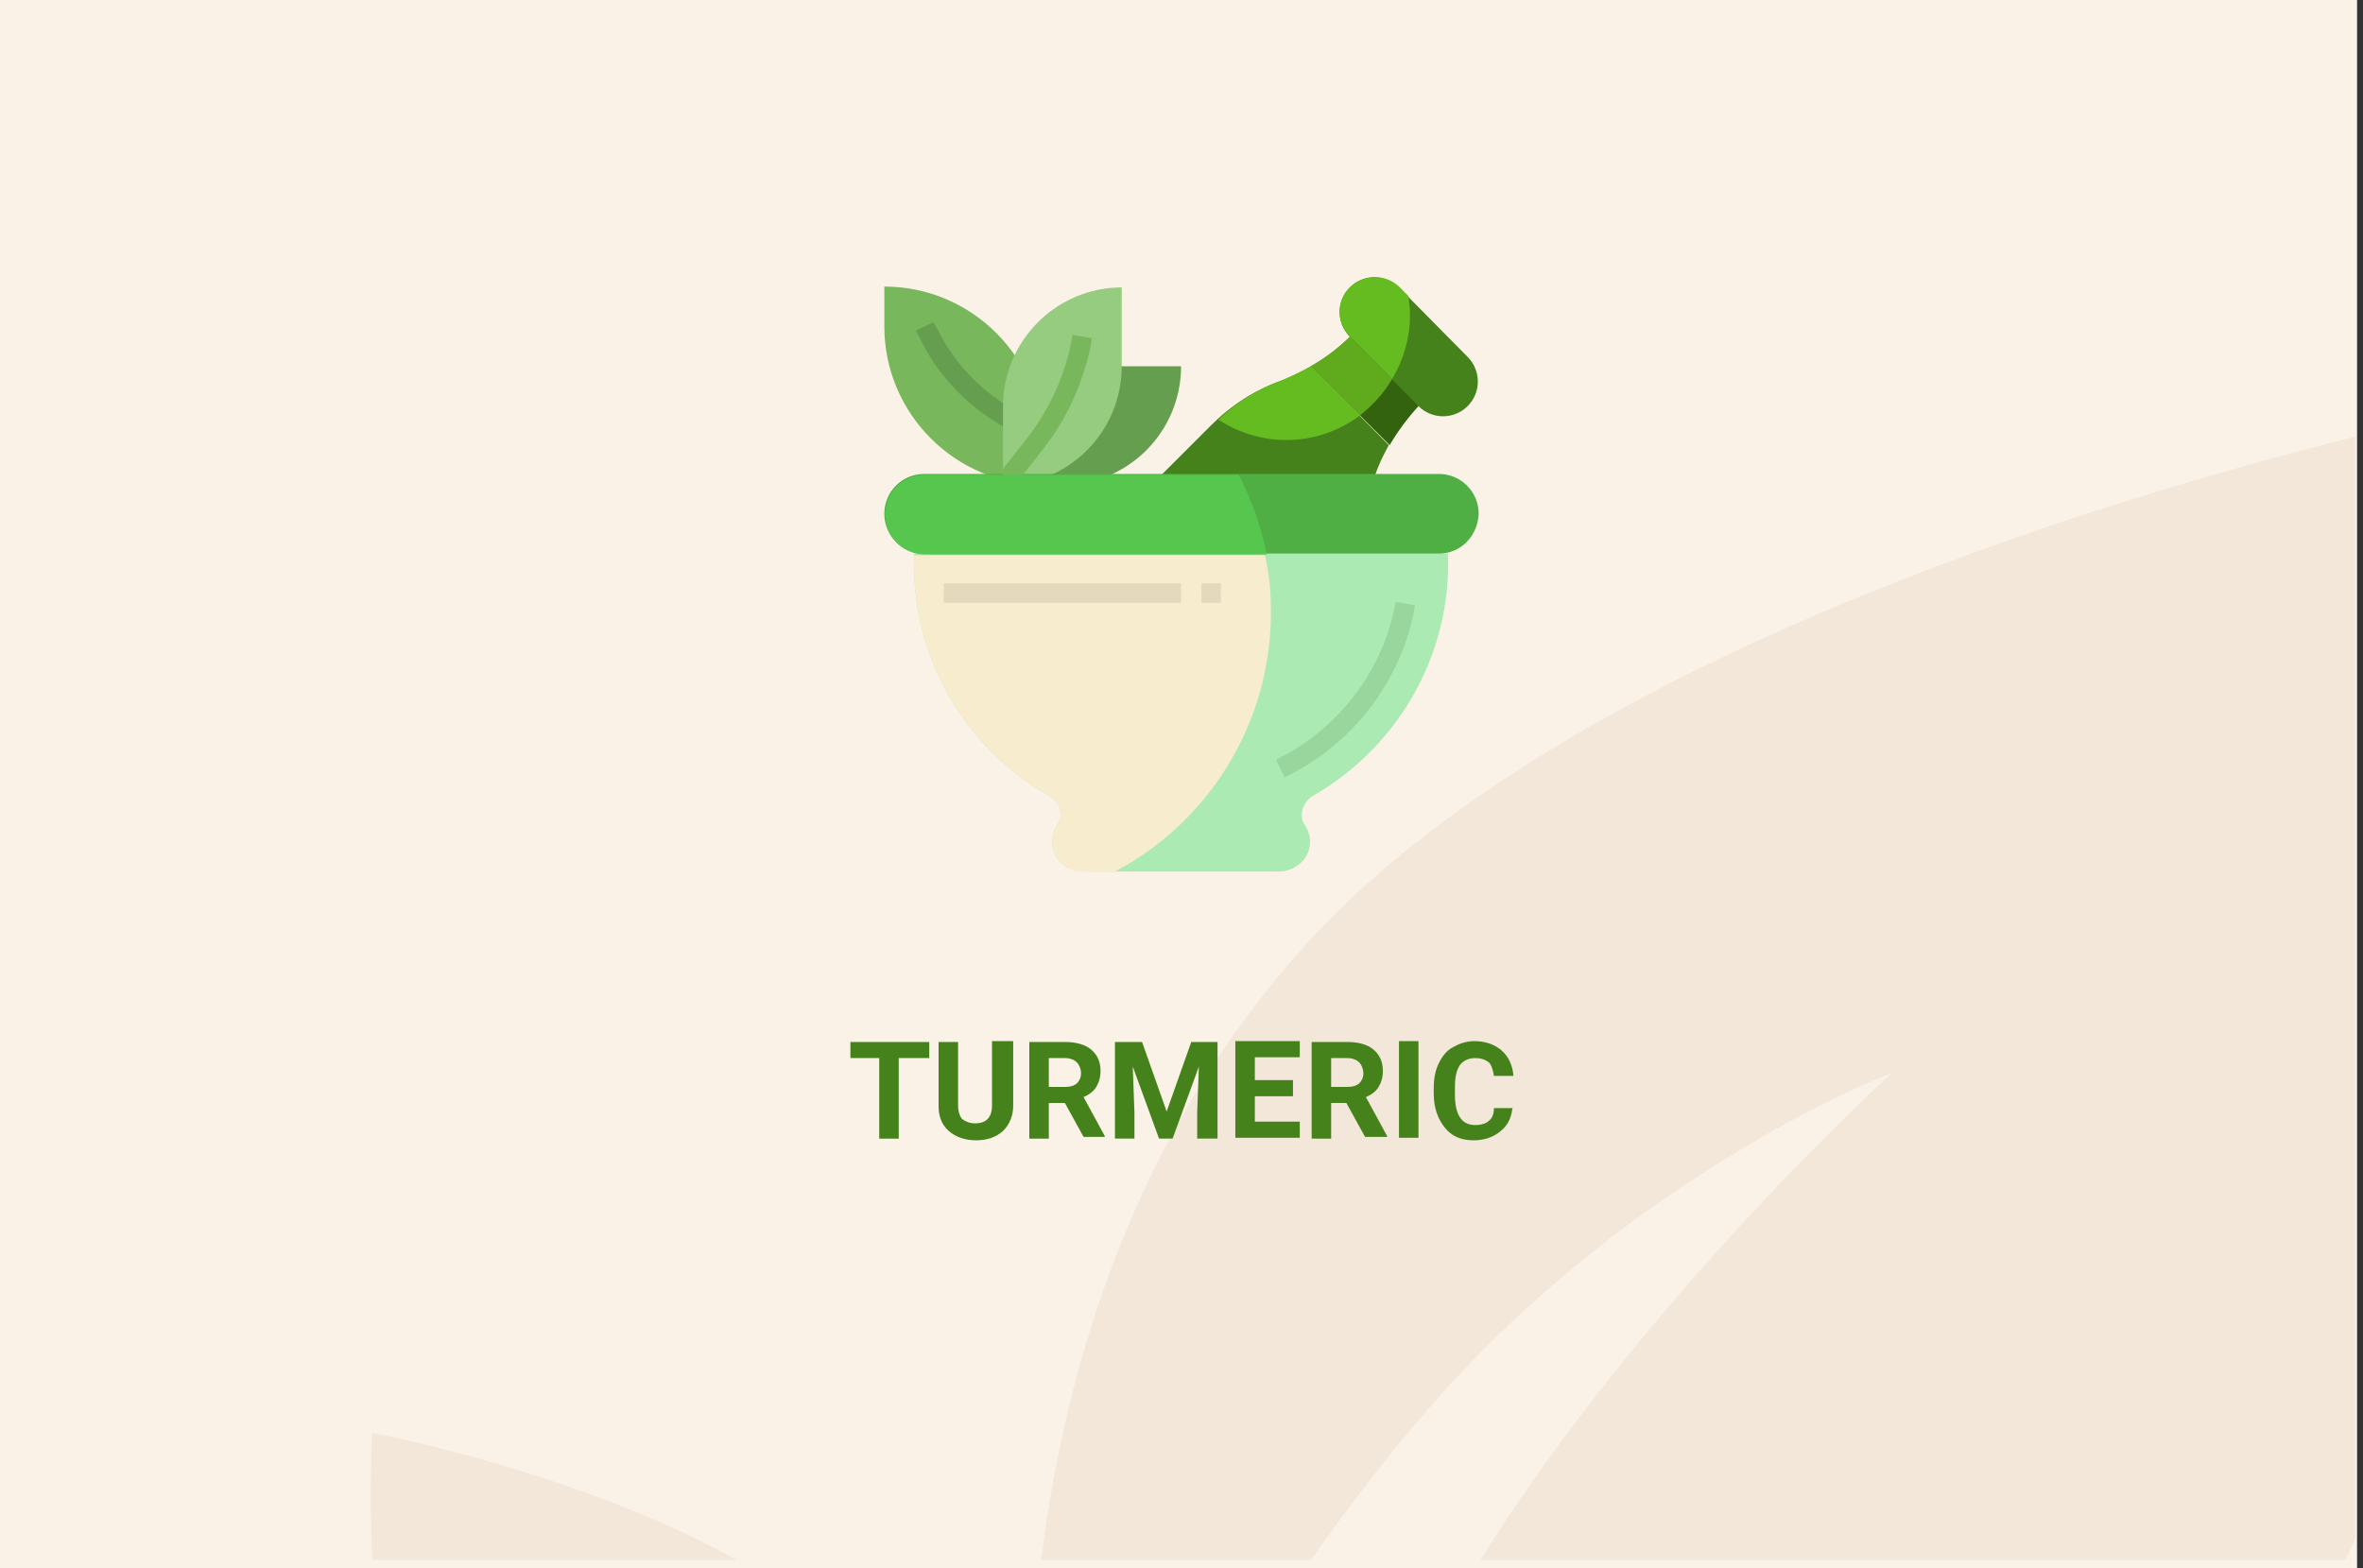 <?xml version="1.0" encoding="utf-8"?>
<!-- Generator: Adobe Illustrator 16.0.4, SVG Export Plug-In . SVG Version: 6.00 Build 0)  -->
<!DOCTYPE svg PUBLIC "-//W3C//DTD SVG 1.1//EN" "http://www.w3.org/Graphics/SVG/1.1/DTD/svg11.dtd">
<svg version="1.1" id="Слой_1" xmlns="http://www.w3.org/2000/svg" xmlns:xlink="http://www.w3.org/1999/xlink" x="0px" y="0px"
	 width="278.7px" height="185px" viewBox="0 0 278.7 185" enable-background="new 0 0 278.7 185" xml:space="preserve">
<rect x="0" y="0" width="278.7" height="185" fill="#333333" stroke="none"/>
<g id="Rectangle_756_1_" enable-background="new    ">
	<g id="Rectangle_756">
		<g>
			<rect fill="#FBF2E7" width="278" height="185"/>
		</g>
	</g>
</g>
<g id="Rectangle_757_copy_1_" enable-background="new    ">
	<g id="Rectangle_757_copy">
		<g>
			<path fill="#F3E7D9" d="M43.9,184h43c-18.6-10.4-43-15-43-15S43.5,175.2,43.9,184z M154.299,111.1
				C134,133.3,125.7,160.6,122.8,184h31.8c4.699-6.6,9.699-13.2,15-19.1c24-27.101,53.6-38.4,53.6-38.4S194,152.9,174.6,184h102
				c0.4-0.8,0.8-1.7,1.199-2.5v-130C246.1,59.4,184.1,78.5,154.299,111.1z"/>
		</g>
	</g>
</g>
<g>
	<path fill="#46821C" d="M109.5,124.8H106v9.5h-2.3v-9.5h-3.4V122.9h9.3v1.899H109.5z"/>
	<path fill="#46821C" d="M119.5,122.9v7.5c0,1.199-0.4,2.199-1.2,3c-0.8,0.699-1.8,1.1-3.2,1.1c-1.3,0-2.4-0.4-3.2-1.1
		c-0.8-0.7-1.2-1.7-1.2-2.9v-7.6h2.3v7.5c0,0.699,0.2,1.3,0.5,1.6c0.4,0.3,0.9,0.5,1.5,0.5c1.3,0,2-0.7,2-2.1V122.8h2.5V122.9z"/>
	<path fill="#46821C" d="M125.6,130.1h-1.9v4.2h-2.3V122.9h4.2c1.3,0,2.4,0.3,3.1,0.899c0.7,0.601,1.1,1.4,1.1,2.5
		c0,0.8-0.2,1.4-0.5,1.9c-0.3,0.5-0.8,0.899-1.5,1.2l2.5,4.6v0.1h-2.5L125.6,130.1z M123.7,128.2h1.9c0.6,0,1-0.101,1.4-0.4
		c0.3-0.3,0.5-0.7,0.5-1.2s-0.2-1-0.5-1.3s-0.8-0.5-1.4-0.5h-1.9V128.2z"/>
	<path fill="#46821C" d="M134.7,122.9l2.9,8.199l2.9-8.199h3.1V134.3h-2.4v-3.1l0.2-5.4l-3.1,8.5h-1.6l-3.1-8.5l0.2,5.4v3.1h-2.3
		V122.9H134.7L134.7,122.9z"/>
	<path fill="#46821C" d="M152.5,129.3H148v3h5.299v1.9h-7.6v-11.4h7.6v1.9H148v2.7h4.5V129.3z"/>
	<path fill="#46821C" d="M158.799,130.1H157v4.2H154.7V122.9h4.2c1.3,0,2.399,0.3,3.101,0.899c0.699,0.601,1.1,1.4,1.1,2.5
		c0,0.8-0.2,1.4-0.5,1.9c-0.301,0.5-0.801,0.899-1.5,1.2l2.5,4.6v0.1H161L158.799,130.1z M157,128.2h1.899
		c0.601,0,1-0.101,1.399-0.4c0.301-0.3,0.5-0.7,0.5-1.2s-0.199-1-0.5-1.3c-0.299-0.3-0.799-0.5-1.399-0.5H157V128.2z"/>
	<path fill="#46821C" d="M167.299,134.2H165v-11.4h2.299V134.2z"/>
	<path fill="#46821C" d="M178.4,130.5c-0.101,1.2-0.5,2.2-1.399,2.9c-0.801,0.699-1.9,1.1-3.201,1.1c-1.5,0-2.6-0.5-3.399-1.5
		s-1.3-2.3-1.3-4v-0.7c0-1.1,0.199-2.1,0.6-2.899c0.4-0.801,0.9-1.5,1.7-1.9c0.7-0.4,1.5-0.7,2.5-0.7c1.3,0,2.399,0.4,3.2,1.101
		c0.8,0.699,1.3,1.699,1.4,3H176.2c-0.1-0.7-0.3-1.301-0.6-1.601c-0.4-0.3-0.9-0.5-1.6-0.5c-0.801,0-1.4,0.3-1.801,0.8
		c-0.4,0.601-0.6,1.4-0.6,2.601v0.899c0,1.2,0.199,2.101,0.6,2.7c0.4,0.601,1,0.9,1.801,0.9c0.699,0,1.299-0.2,1.6-0.5
		c0.4-0.3,0.6-0.8,0.6-1.5h2.2V130.5z"/>
</g>
<g>
	<path fill="#78B75B" d="M123,57.2c-10.3,0-18.7-8.4-18.7-18.7v-4.7c10.3,0,18.7,8.4,18.7,18.7V57.2z"/>
	<g>
		<path fill="#669E4F" d="M118.8,50.6l-1-0.6c-4-2.4-7.3-5.9-9.3-10.1L108,39l2.1-1l0.5,0.9c1.9,3.8,4.8,6.9,8.4,9.1l1,0.5
			L118.8,50.6z"/>
	</g>
	<path fill="#ACEAB3" d="M107.8,65.3v1.2c0,11.7,6.4,22,16,27.4c1.2,0.699,1.7,2.199,0.9,3.399c-0.4,0.601-0.6,1.4-0.6,2.2
		c0.1,1.9,1.8,3.3,3.7,3.3h23c1.9,0,3.601-1.399,3.701-3.3c0.1-0.8-0.201-1.5-0.601-2.2c-0.8-1.1-0.2-2.7,0.899-3.399
		c9.5-5.4,16-15.7,16-27.4v-1.2H107.8z"/>
	<path fill="#F7ECCD" d="M107.8,66.5c0,11.7,6.4,22,16,27.4c1.2,0.699,1.7,2.199,0.9,3.399c-0.4,0.601-0.6,1.4-0.6,2.2
		c0.1,1.9,1.8,3.3,3.7,3.3h3.7c11-5.8,18.4-17.4,18.4-30.6c0-2.3-0.2-4.5-0.7-6.7h-41.5v1H107.8z"/>
	<path fill="#346310" d="M154.6,43.2l9.3,9.3l0,0c1-1.7,2.2-3.3,3.5-4.7l0,0l0,0l-8.101-8.1l0,0
		C157.799,41.1,156.299,42.3,154.6,43.2L154.6,43.2z"/>
	<path fill="#46821C" d="M163.799,52.5c-0.6,1.1-1.199,2.3-1.6,3.5c0,0,0,0,0,0.1L137,56l5.799-5.8c2.4-2.4,5.201-4.2,8.301-5.3
		c1.199-0.5,2.4-1,3.5-1.7L163.799,52.5L163.799,52.5z"/>
	<path fill="#669E4F" d="M125.3,57.2h-7c0-7.7,6.3-14,14-14h7C139.3,50.9,133.1,57.2,125.3,57.2z"/>
	<path fill="#96CC7F" d="M118.3,57.2v-9.3c0-7.7,6.3-14,14-14v9.3C132.3,50.9,126.1,57.2,118.3,57.2z"/>
	<path fill="#46821C" d="M165,33.9l8.1,8.2c1.6,1.6,1.6,4.2,0,5.8s-4.2,1.6-5.801,0l-8.1-8.2c-1.6-1.6-1.6-4.2,0-5.8
		S163.4,32.3,165,33.9z"/>
	<path fill="#4FAF45" d="M169.7,65.3H109c-2.6,0-4.7-2.1-4.7-4.7s2.1-4.7,4.7-4.7h60.7c2.6,0,4.7,2.1,4.7,4.7
		C174.299,63.2,172.299,65.3,169.7,65.3z"/>
	<g>
		<path fill="#99D69D" d="M151.5,91.7l-1-2.1C157.9,86,163.2,79,164.6,71l2.3,0.4C165.4,80.2,159.6,87.8,151.5,91.7L151.5,91.7z"/>
	</g>
	<path fill="#78B75B" d="M126.5,39.5c-0.7,4.4-2.6,8.6-5.3,12.1l-2.9,3.7v1.9c0.5,0,1,0,1.5-0.1L123,53c3-3.8,5-8.4,5.8-13.1
		L126.5,39.5z"/>
	<g>
		<path fill="#E5D9BD" d="M111.3,68.8h28v2.3h-28V68.8z"/>
	</g>
	<g>
		<path fill="#E5D9BD" d="M141.7,68.8H144v2.3H141.7V68.8z"/>
	</g>
	<path fill="#65BC20" d="M159.2,33.9c-1.6,1.6-1.6,4.2,0,5.8l5,5c1.301-2.2,2.1-4.8,2.1-7.5c0-0.8-0.1-1.5-0.199-2.3l-1.1-1.1
		C163.4,32.3,160.799,32.3,159.2,33.9L159.2,33.9z"/>
	<path fill="#5FAA1D" d="M164.2,44.7c-2.4-2.4-5-5-5-5l0,0c-1.4,1.4-2.9,2.5-4.6,3.5l5.8,5.8C161.9,47.8,163.2,46.4,164.2,44.7z"/>
	<path fill="#65BC20" d="M154.6,43.2c-1.1,0.6-2.301,1.2-3.5,1.7c-2.801,1-5.301,2.6-7.4,4.6c2.301,1.5,5.1,2.4,8,2.4
		c3.301,0,6.301-1.1,8.7-2.9L154.6,43.2z"/>
	<path fill="#57C64E" d="M146.1,56h-37c-2.6,0-4.7,2.1-4.7,4.7c0,2.6,2.1,4.7,4.7,4.7h40.3C148.7,62,147.6,58.9,146.1,56z"/>
</g>
</svg>
